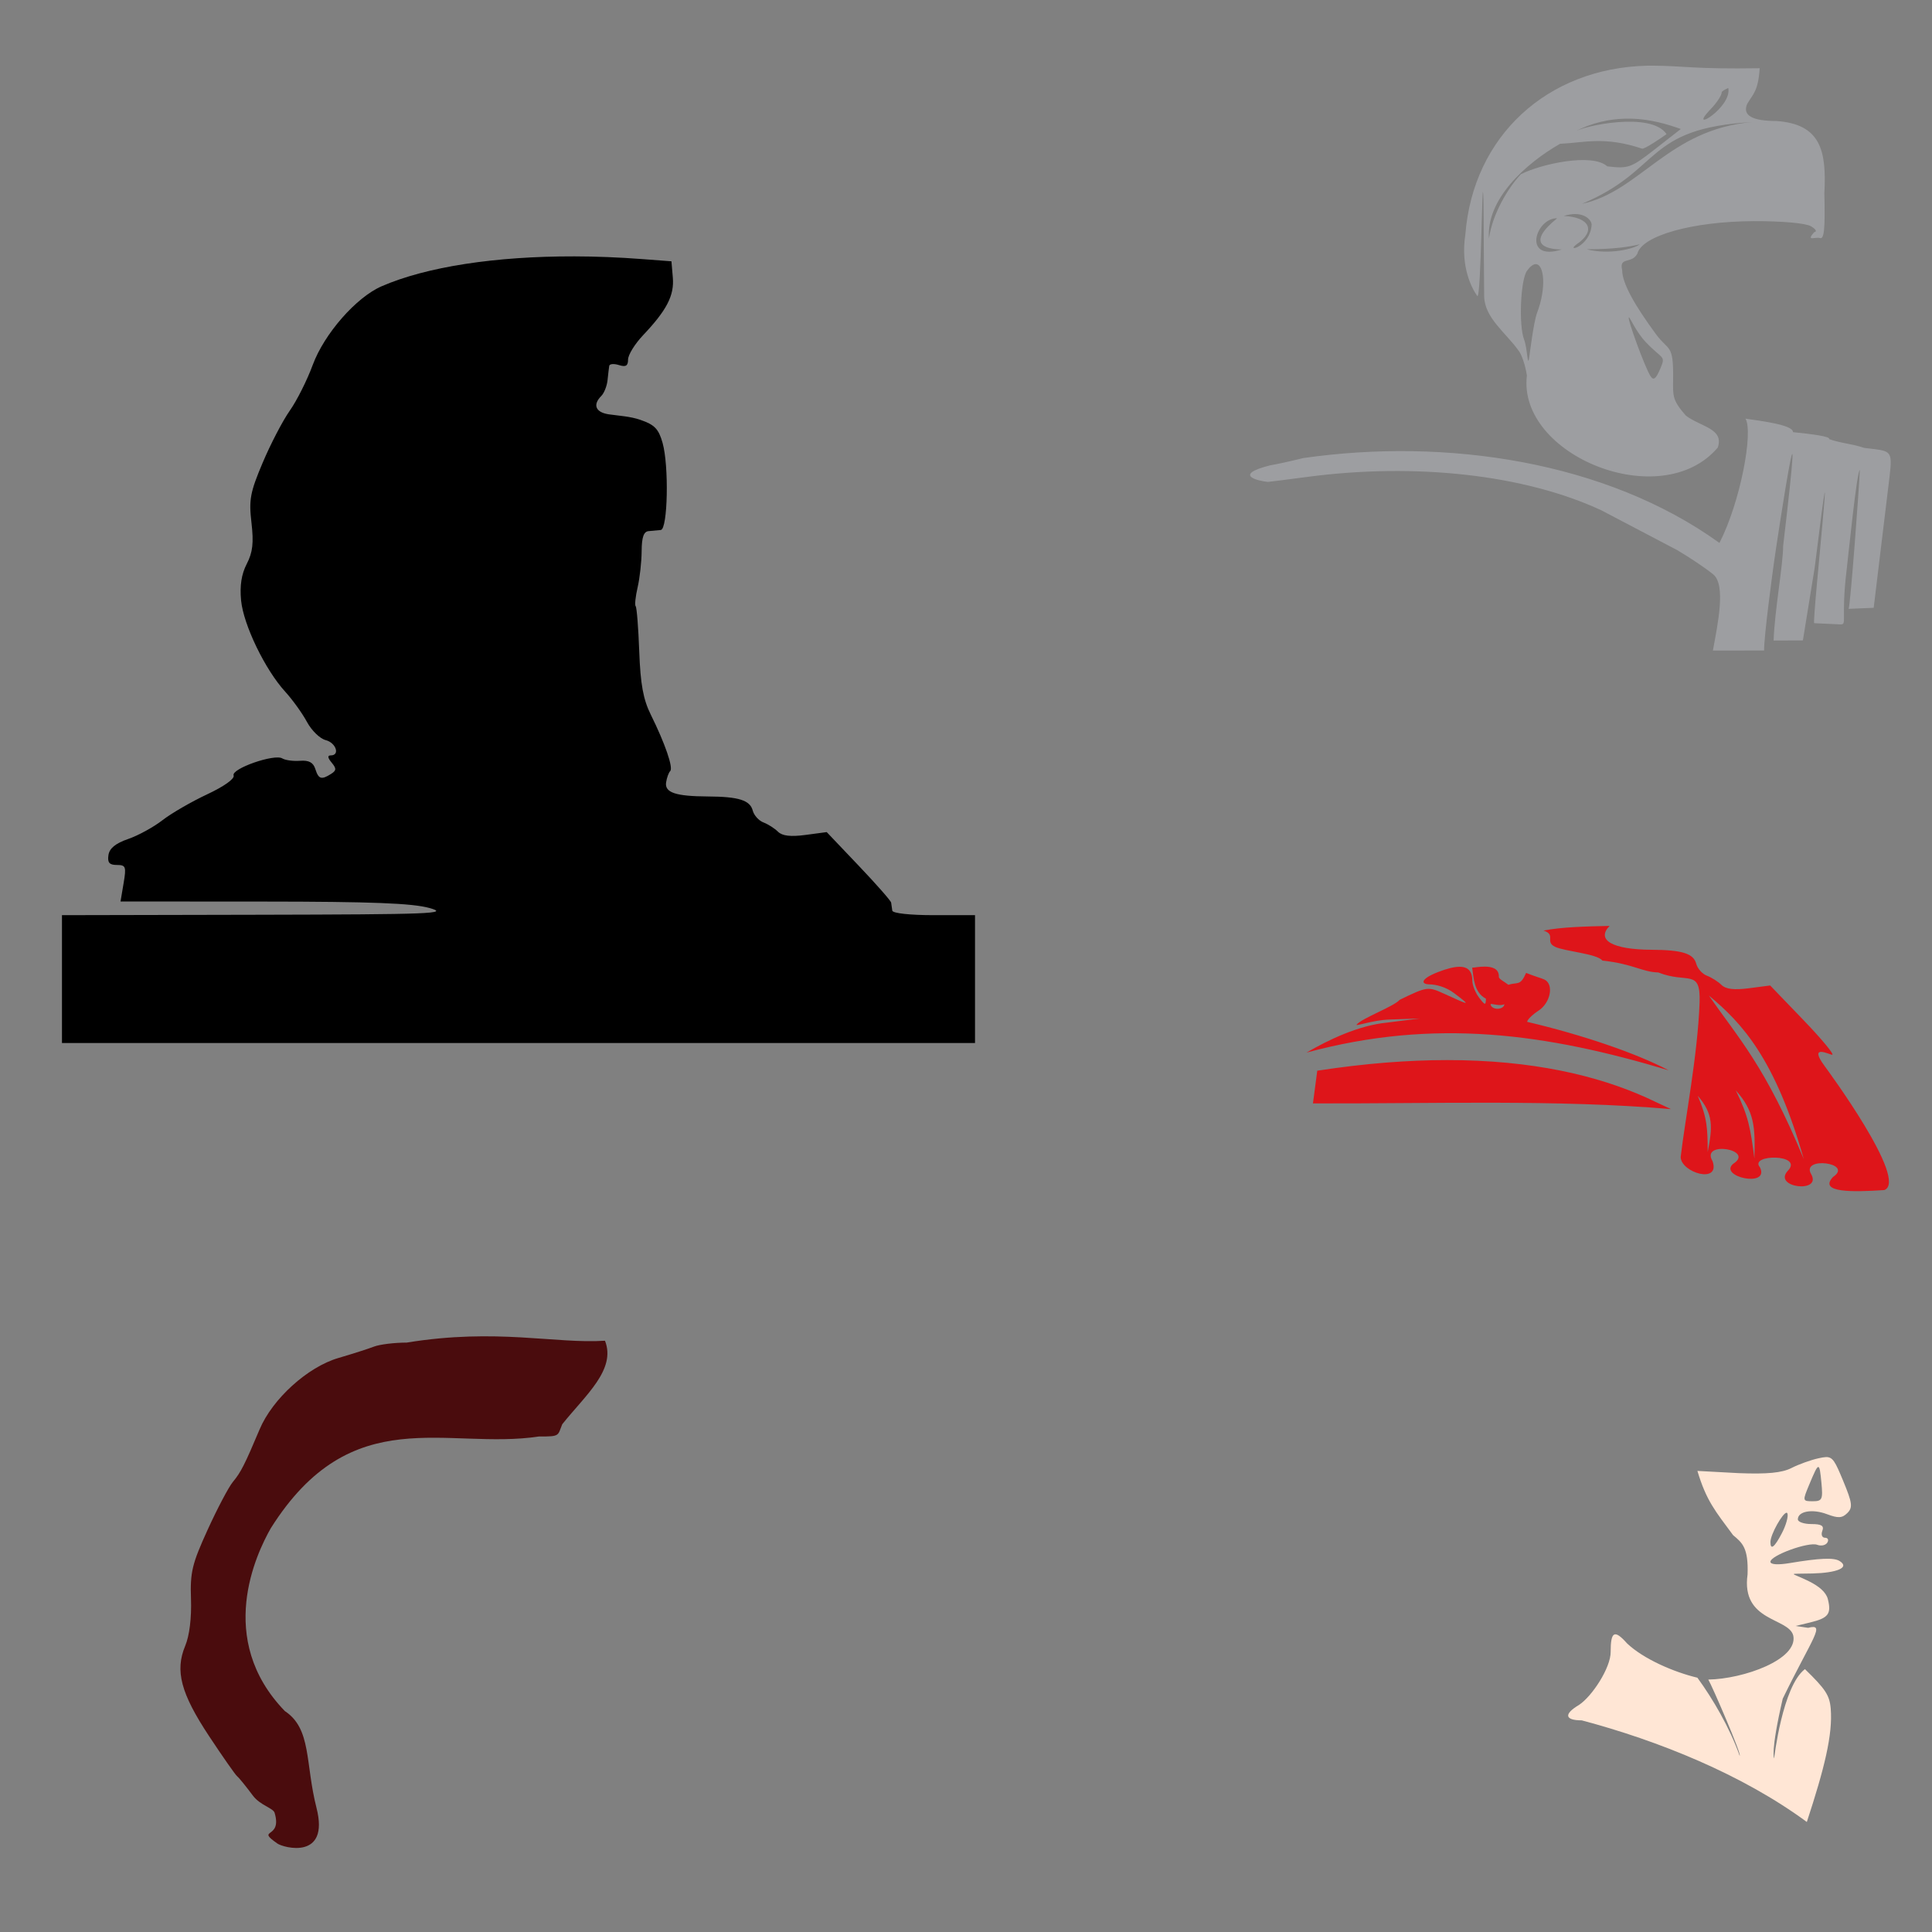 <?xml version="1.0" encoding="UTF-8" standalone="no"?>
<!-- Created with Inkscape (http://www.inkscape.org/) -->

<svg
   xmlns:dc="http://purl.org/dc/elements/1.1/"
   xmlns:cc="http://creativecommons.org/ns#"
   xmlns:rdf="http://www.w3.org/1999/02/22-rdf-syntax-ns#"
   xmlns:svg="http://www.w3.org/2000/svg"
   xmlns="http://www.w3.org/2000/svg"
   xmlns:sodipodi="http://sodipodi.sourceforge.net/DTD/sodipodi-0.dtd"
   xmlns:inkscape="http://www.inkscape.org/namespaces/inkscape"
   width="1080"
   height="1080"
   id="svg2"
   version="1.1"
   inkscape:version="0.47 r22583"
   sodipodi:docname="Tojan.svg">
  <rect width="100%" height="100%" fill="#808080" stroke="none"/>
  <defs
     id="defs4">
    <inkscape:perspective
       sodipodi:type="inkscape:persp3d"
       inkscape:vp_x="0 : 526.18109 : 1"
       inkscape:vp_y="0 : 1000 : 0"
       inkscape:vp_z="744.09448 : 526.18109 : 1"
       inkscape:persp3d-origin="372.04724 : 350.78739 : 1"
       id="perspective10" />
    <inkscape:perspective
       id="perspective2820"
       inkscape:persp3d-origin="0.5 : 0.33333333 : 1"
       inkscape:vp_z="1 : 0.5 : 1"
       inkscape:vp_y="0 : 1000 : 0"
       inkscape:vp_x="0 : 0.5 : 1"
       sodipodi:type="inkscape:persp3d" />
    <inkscape:perspective
       id="perspective3151"
       inkscape:persp3d-origin="0.5 : 0.33333333 : 1"
       inkscape:vp_z="1 : 0.5 : 1"
       inkscape:vp_y="0 : 1000 : 0"
       inkscape:vp_x="0 : 0.5 : 1"
       sodipodi:type="inkscape:persp3d" />
    <inkscape:perspective
       id="perspective3151-7"
       inkscape:persp3d-origin="0.5 : 0.33333333 : 1"
       inkscape:vp_z="1 : 0.5 : 1"
       inkscape:vp_y="0 : 1000 : 0"
       inkscape:vp_x="0 : 0.5 : 1"
       sodipodi:type="inkscape:persp3d" />
    <inkscape:perspective
       id="perspective3151-0"
       inkscape:persp3d-origin="0.5 : 0.33333333 : 1"
       inkscape:vp_z="1 : 0.5 : 1"
       inkscape:vp_y="0 : 1000 : 0"
       inkscape:vp_x="0 : 0.5 : 1"
       sodipodi:type="inkscape:persp3d" />
    <inkscape:perspective
       id="perspective3191"
       inkscape:persp3d-origin="0.5 : 0.33333333 : 1"
       inkscape:vp_z="1 : 0.5 : 1"
       inkscape:vp_y="0 : 1000 : 0"
       inkscape:vp_x="0 : 0.5 : 1"
       sodipodi:type="inkscape:persp3d" />
  </defs>
  <sodipodi:namedview
     id="base"
     pagecolor="#ffffff"
     bordercolor="#666666"
     borderopacity="1.0"
     inkscape:pageopacity="0.0"
     inkscape:pageshadow="2"
     inkscape:zoom="0.24388637"
     inkscape:cx="-174.35618"
     inkscape:cy="-131.74037"
     inkscape:document-units="in"
     inkscape:current-layer="layer1"
     showgrid="false"
     units="in"
     inkscape:showpageshadow="false"
     borderlayer="false"
     inkscape:window-width="1280"
     inkscape:window-height="1002"
     inkscape:window-x="1276"
     inkscape:window-y="92"
     inkscape:window-maximized="1" />
  <g
     inkscape:label="Layer 1"
     inkscape:groupmode="layer"
     id="layer1"
     transform="translate(0,27.64)">
    <path
       id="path3007"
       style="fill:#000000"
       d="m 320.88,115.68 c -43.838,-0.088 -82.474,5.781 -107.598,16.732 -14.239,6.207 -32.086,26.621 -38.49,44.026 -3.099,8.422 -8.867,19.901 -12.82,25.515 -3.953,5.614 -10.758,18.702 -15.139,29.072 -7,16.57 -7.759,20.621 -6.263,33.51 1.314,11.318 0.711,16.582 -2.629,23.041 -2.964,5.733 -3.964,12.181 -3.17,20.443 1.31,13.633 13.428,38.7 24.634,50.969 4.118,4.509 9.601,12.132 12.186,16.933 2.584,4.801 7.28,9.367 10.438,10.16 5.797,1.456 8.183,8.552 2.876,8.552 -1.918,0 -1.755,1.328 0.479,4.021 2.767,3.334 2.712,4.419 -0.325,6.34 -5.42,3.43 -6.981,2.943 -8.783,-2.737 -1.169,-3.682 -3.577,-4.986 -8.536,-4.608 -3.801,0.29 -8.271,-0.306 -9.928,-1.33 -4.394,-2.716 -28.656,5.776 -27.216,9.526 0.7,1.823 -5.368,6.144 -14.845,10.577 -8.816,4.124 -20.046,10.632 -24.959,14.459 -4.913,3.827 -13.53,8.549 -19.144,10.485 -7.076,2.44 -10.461,5.204 -11.026,9.015 -0.62,4.183 0.512,5.505 4.701,5.505 5.01,0 5.342,0.918 3.773,10.206 l -1.716,10.206 79.964,0.046 c 60.369,0.037 83.105,0.923 92.737,3.603 11.444,3.184 1.508,3.569 -96.34,3.773 l -109.098,0.232 0,35.722 0,35.737 255.201,0 255.2,0 0,-35.737 0,-35.722 -22.964,0 c -13.398,0 -23.103,-1.063 -23.289,-2.552 -0.175,-1.404 -0.458,-3.416 -0.634,-4.469 -0.176,-1.053 -8.356,-10.348 -18.17,-20.66 l -17.845,-18.758 -11.907,1.593 c -8.283,1.099 -12.939,0.549 -15.325,-1.809 -1.886,-1.864 -5.544,-4.199 -8.134,-5.18 -2.59,-0.981 -5.286,-3.964 -5.985,-6.634 -1.514,-5.789 -7.853,-7.793 -25.036,-7.887 -18.095,-0.099 -24.266,-2.175 -23.397,-7.871 0.399,-2.616 1.424,-5.46 2.289,-6.325 1.819,-1.819 -2.828,-15.34 -10.84,-31.515 -4.246,-8.572 -5.785,-17.007 -6.464,-35.381 -0.49,-13.272 -1.387,-24.63 -1.995,-25.237 -0.607,-0.607 -0.124,-5.353 1.082,-10.546 1.206,-5.193 2.224,-14.323 2.258,-20.289 0.044,-7.768 1.155,-10.936 3.897,-11.165 2.105,-0.175 5.163,-0.459 6.804,-0.634 3.911,-0.418 4.632,-35.897 0.99,-48.742 -2.203,-7.767 -4.459,-10.101 -12.387,-12.82 -5.762,-1.998 -11.71,-2.234 -17.737,-3.108 -7.34,-1.112 -9.044,-5.338 -4.129,-10.253 1.591,-1.591 3.159,-5.563 3.495,-8.814 0.336,-3.252 0.764,-6.848 0.943,-7.995 0.179,-1.147 2.621,-1.355 5.428,-0.464 3.846,1.221 5.103,0.458 5.103,-3.093 0,-2.592 3.771,-8.706 8.381,-13.577 13.263,-14.014 17.503,-22.233 16.639,-32.242 l -0.773,-9.093 -16.593,-1.253 c -12.908,-0.978 -25.596,-1.475 -37.871,-1.5 z" />
    <path
       style="fill:#ffe6d5"
       d="m 1020.66,786.883 c -1.099,0.037 -2.394,0.296 -4.036,0.649 -4.283,0.921 -11.108,3.374 -15.155,5.443 -5.301,2.71 -13.57,3.51 -29.613,2.876 l -23.001,-1.24 c 5.063,16.851 10.027,22.469 19.966,35.929 5.207,4.31 8.602,7.137 8.076,21.924 -3.75,26.68 23.103,24.024 25.562,34.252 2.681,13.335 -27.789,24.203 -47.508,24.536 2.009,3.251 18.99,42.551 17.515,42.551 -5.427,-15.377 -14.866,-31.616 -23.604,-43.59 -13.367,-3.2 -30.146,-10.488 -39.31,-19.167 -7.029,-7.915 -9.186,-6.814 -9.186,4.747 0.071,8.792 -10.331,24.794 -17.722,29.66 -8.578,5.067 -7.944,8.598 1.546,8.598 42.801,11.349 89.682,30.196 125.844,56.805 9.796,-29.84 14.556,-48.846 13.35,-63.366 -0.629,-7.579 -3.072,-11.047 -14.411,-22.079 -12.546,9.471 -17.222,49.899 -17.222,49.899 0,0 -2.163,-3.309 4.81,-33.379 16.804,-34.477 24.216,-42.19 14.186,-39.606 l -7.021,-1.021 8.351,-2.026 c 10.014,-2.432 11.77,-4.773 9.711,-12.974 -0.987,-3.934 -5.002,-7.224 -10.454,-9.943 -10.462,-5.219 -13.136,-4.026 1.93,-4.416 13.275,-0.344 21.137,-3.224 15.034,-6.996 -3.149,-1.946 -11.135,-1.611 -27.758,1.175 -6.693,1.122 -10.856,0.851 -10.856,-0.711 0,-3.565 21.391,-11.327 26.165,-9.495 2.173,0.834 4.702,0.278 5.629,-1.222 0.927,-1.499 0.353,-2.722 -1.284,-2.722 -1.637,0 -2.323,-1.714 -1.515,-3.82 1.102,-2.873 -0.407,-3.835 -6.093,-3.835 -4.167,0 -7.577,-1.181 -7.577,-2.629 0,-4.538 8.075,-5.988 16.237,-2.907 6.307,2.381 8.544,2.265 11.443,-0.634 3.102,-3.102 2.784,-5.604 -2.335,-17.954 -4.477,-10.802 -5.77,-13.446 -9.696,-13.314 l 0,0 z m -4.284,5.536 c 0.881,-0.119 1.243,2.857 1.809,8.799 0.894,9.374 0.436,10.345 -4.856,10.345 -5.748,0 -5.781,-0.149 -1.902,-9.433 2.665,-6.379 4.067,-9.592 4.949,-9.711 z m -17.66,25.562 c 0.215,0.007 0.382,0.144 0.479,0.433 0.561,1.659 -0.804,6.534 -3.031,10.84 -4.155,8.034 -6.479,9.876 -6.479,5.149 0,-4.389 6.952,-16.489 9.031,-16.423 z"
       id="path3027"
       sodipodi:nodetypes="csscccccccccccccsccccccssssssssssssssscccsscccsscc" />
    <path
       id="path2883"
       style="fill:#9d9ea1"
       d="m 975.744,206.397 c 4.471,7.549 -2.894,46.741 -14.567,69.464 -63.318,-45.647 -152.81,-58.915 -232.67,-47.428 -7.835,1.933 -14.76,3.434 -18.418,4.036 -21.703,5.478 -6.275,8.824 -1.33,9.278 1.962,-0.183 11.412,-1.38 21.464,-2.722 61.234,-8.171 122.204,-1.289 164.984,18.619 l 42.247,22.175 c 7.189,4.216 16.319,10.361 20.289,13.655 7.129,5.913 2.521,27.686 -0.232,42.557 l 28.624,-0.046 c 0,-8.647 4.66,-42.946 5.567,-49.469 1.742,-12.525 18.658,-123.612 5.088,-8.984 0.011,10.279 -4.848,36.83 -5.32,52.886 l 16.361,-0.062 6.588,-40.655 c 13.641,-110.196 -1.657,30.955 -0.263,31.021 l 14.613,0.68 c 4.021,0.19 0.207,-3.097 3.51,-30.464 0.939,-7.781 5.649,-54.966 7.376,-55.84 -0.245,8.189 -5.383,77.575 -6.294,77.613 l 14.041,-0.588 8.845,-73.113 c 1.879,-15.784 0.733,-14.381 -14.258,-16.299 -6.26,-2.214 -13.032,-2.572 -19.485,-4.887 0.863,-1.475 -9.25,-2.767 -20.227,-3.897 0.263,-4.161 -19.095,-6.416 -26.536,-7.531 z m -65.167,-56.663 c 0.581,0 4.004,8.178 9.448,13.902 9.436,9.919 11.252,7.274 8.134,14.691 -2.487,5.916 -3.815,6.939 -5.536,4.268 -3.07,-4.764 -13.37,-32.861 -12.046,-32.861 z m -52.175,-29.706 c 4.806,-0.194 6.158,13.251 0.866,27.108 -2.021,5.292 -4.07,22.924 -4.546,25.732 -0.812,4.779 -0.985,-6.2 -2.706,-10.577 -3.119,-7.931 -2.048,-33.598 1.608,-38.598 1.817,-2.486 3.433,-3.61 4.778,-3.665 z m 58.206,-11.088 c -2.976,2.47 -16.867,6.061 -29.737,2.753 15.102,0.074 24.283,-1.445 29.737,-2.753 z M 870.463,94.358 c -17.363,14.113 -6.966,17.361 2.567,17.459 -22.146,7.041 -14.774,-17.614 -2.567,-17.459 z m 10.067,-2.335 c 6.543,0.031 9.303,4.096 9.201,5.938 -0.676,12.25 -14.742,15.757 -8.505,11.041 11.293,-7.604 7.386,-15.292 -7.098,-15.928 2.446,-0.764 4.57,-1.06 6.402,-1.052 z m 99.062,-51.433 c -46.762,3.997 -62.749,38.785 -95.258,45.711 45.276,-19.019 34.495,-42.21 95.258,-45.711 z m -70.917,-1.902 c 13.564,-0.28 24.71,3.614 30.912,5.783 l -14.304,11.18 c -13.552,10.581 -14.979,11.096 -26.799,9.696 -8.594,-7.712 -37.473,-1.143 -48.278,4.392 -7.432,7.836 -16.071,22.677 -17.861,35.969 -1.688,-21.81 20.324,-41.864 39.727,-52.964 13.643,-0.596 24.729,-4.354 45.881,2.721 1.486,0.27 10.932,-6.128 13.655,-8.119 -8.574,-12.861 -46.692,-4.609 -51.711,-1.222 10.143,-5.309 19.971,-7.256 28.778,-7.438 z m 57.433,-17.165 c 2.283,10.928 -22.93,25.856 -10.376,12.402 3.7,-3.7 6.727,-8.206 6.727,-10.005 0,-0.506 1.504,-1.373 3.649,-2.397 z M 924.231,9.075 c -1.157,-0.007 -2.37,0.006 -3.649,0.015 -55.654,1.385 -97.162,39.328 -101.443,94.376 -2.807,18.027 3.638,30.178 6.696,34.392 2.216,1.566 2.713,-77.532 3.418,-53.814 0.123,4.158 0.256,44.901 0.402,53.876 0.197,12.054 11.926,20.278 19.16,30.325 1.776,2.105 3.901,8.427 4.732,14.041 -5.408,44.585 75.189,77.487 106.716,40.237 3.61,-10.609 -9.461,-11.497 -17.861,-17.83 -7.669,-8.801 -7.218,-10.913 -7.113,-20.66 0.212,-19.8 -2.449,-15.144 -9.588,-24.85 -11.788,-16.028 -18.897,-28.407 -18.897,-35.845 -1.834,-7.686 5.249,-3.227 8.474,-9.139 2.545,-10.142 30.957,-18.09 65.103,-18.216 15.759,-0.058 28.935,1.11 31.902,2.83 2.807,1.628 3.627,3.104 1.856,3.325 -4.661,5.346 0.281,2.591 3.093,3.263 2.496,0.958 3.077,-4.725 2.598,-25.067 1.29,-23.998 -2.175,-38.57 -26.737,-40.33 -13.423,0 -19.221,-3.058 -16.407,-9.541 3.073,-5.403 6.146,-6.836 6.99,-19.964 -37.003,0.576 -42.088,-1.313 -59.443,-1.423 z" />
    <path
       id="path3105"
       style="fill:#4a0c0d;fill-opacity:1"
       d="m 141.403,976.162 c -3.923,-5.263 -7.898,-10.148 -8.833,-10.855 -0.935,-0.707 -7.974,-10.767 -15.642,-22.355 -15.873,-23.987 -19.218,-36.621 -13.39,-50.569 2.368,-5.668 3.59,-15.566 3.227,-26.151 -0.515,-15.021 0.583,-19.59 9.304,-38.723 5.438,-11.931 11.804,-23.989 14.146,-26.796 4.384,-5.254 6.581,-9.576 14.927,-29.363 7.179,-17.021 26.83,-34.83 43.967,-39.845 7.72,-2.259 16.674,-5.124 19.898,-6.367 3.224,-1.243 11.475,-2.259 18.336,-2.259 50.283,-8.206 83.064,0.782 110.848,-1.041 6.326,16.132 -10.836,30.351 -23.89,46.681 -2.628,6.344 -1.026,6.963 -12.889,6.833 -51.805,7.839 -104.726,-20.589 -150.035,51.294 -7.997,14.048 -31.123,61.957 7.872,102.23 14.992,9.921 11.287,29.057 17.683,54.12 7.473,29.283 -18.434,22.327 -21.886,19.907 -12.479,-8.752 2.946,-2.105 -1.535,-17.169 -0.792,-2.663 -8.123,-4.224 -12.107,-9.57 z"
       sodipodi:nodetypes="csssssssssccccccsssc" />
    <path
       id="path2840"
       style="fill:#de151a"
       d="m 949.035,584.884 c 8.901,10.334 8.307,17.411 5.582,31.454 -0.075,-13.371 -0.283,-19.118 -5.582,-31.454 z m 21.278,-3 c 10.43,11.626 10.939,20.429 10.407,38.072 -2.142,-16.468 -3.242,-23.531 -10.407,-38.072 z m -15.062,-53.01 c 18.643,15.423 37.131,35.484 53.088,91.438 -21.5,-51.992 -36.459,-67.51 -53.088,-91.438 z m -55.5,-38.923 c -13.079,0.273 -26.988,0.611 -36.897,2.613 7.259,2.336 0.506,6.149 6.402,9.046 5.174,2.543 23.48,3.836 26.459,7.701 17.635,1.961 22.023,6.376 31.299,6.665 16.365,6.523 23.77,-2.562 23.057,17.01 -1.065,29.225 -8.08,64.856 -10.562,86.165 0.248,8.785 22.296,15.234 17.83,2.32 -7.103,-11.729 24.132,-6.551 11.474,1.5 -8.258,7.156 20.558,13.576 15.046,1.964 -6.569,-7.537 25,-7.682 15.433,2.026 -8.357,9.339 19.402,12.641 13.144,1.716 -5.88,-10.058 24.012,-6.368 12.263,1.593 -8.447,8.927 11.101,8.506 28.639,7.345 13.829,-5.31 -31.892,-67.343 -33.322,-69.278 -9.431,-12.758 2.745,-6.371 4.172,-6.371 1.427,0 -5.777,-8.71 -16.021,-19.361 l -18.634,-19.361 -11.876,1.546 c -8.246,1.081 -12.93,0.527 -15.309,-1.825 -1.886,-1.864 -5.56,-4.199 -8.149,-5.18 -2.59,-0.981 -5.271,-3.964 -5.969,-6.634 -1.514,-5.789 -7.868,-7.777 -25.052,-7.871 -21.762,-0.119 -31.056,-5.413 -23.428,-13.33 z m -90.882,75.002 c -21.716,0.011 -45.815,1.829 -72.51,5.938 l -2.412,18.278 c 67.436,0.189 137.069,-2.249 200.134,3.186 L 920.04,585.798 C 892.908,573.632 856.645,564.93 808.87,564.953 z m 24.649,-31.361 c 1.044,-0.062 5.198,1.306 7.423,0.124 0,1.404 -1.73,2.552 -3.835,2.552 -2.105,0 -3.835,-1.148 -3.835,-2.552 0.007,-0.079 0.098,-0.115 0.247,-0.124 z m -3.495,-20.892 c -3.082,-0.016 -6.115,0.591 -7.067,0.603 0.849,5.324 0.802,13.743 7.686,17.32 -0.072,3.867 -0.502,3.799 -3.82,-0.588 -2.061,-2.725 -3.758,-6.896 -3.758,-9.263 0,-5.409 -2.323,-8.041 -7.33,-7.979 -3.004,0.037 -6.977,1.045 -11.984,3 -9.698,3.787 -9.666,6.743 -4.639,6.835 3.587,0.066 9.052,1.326 13.887,4.995 9.255,7.025 9.131,7.03 -5.598,0.294 -9.121,-4.172 -9.577,-4.111 -24.928,3.325 -3.387,3.838 -21.18,10.27 -24.124,13.902 -0.688,1.113 8.947,-2.539 18.325,-2.861 l 17.041,-0.588 -18.464,2.32 c -15.79,1.532 -32.642,9.605 -44.892,16.747 71.818,-19.412 133.987,-10.642 202.407,9.897 -18.123,-9.583 -48.233,-19.818 -79.067,-27.093 0,-1.143 2.862,-3.964 6.371,-6.263 6.786,-4.446 8.702,-14.845 3.201,-17.412 -1.431,-0.668 -5.756,-1.884 -10.16,-3.68 -3.285,7.504 -4.676,5.008 -9.928,6.634 -2.221,-1.737 -5.346,-3.165 -5.304,-4.454 0.152,-4.627 -3.894,-5.67 -7.856,-5.691 z" />
  </g>
</svg>

